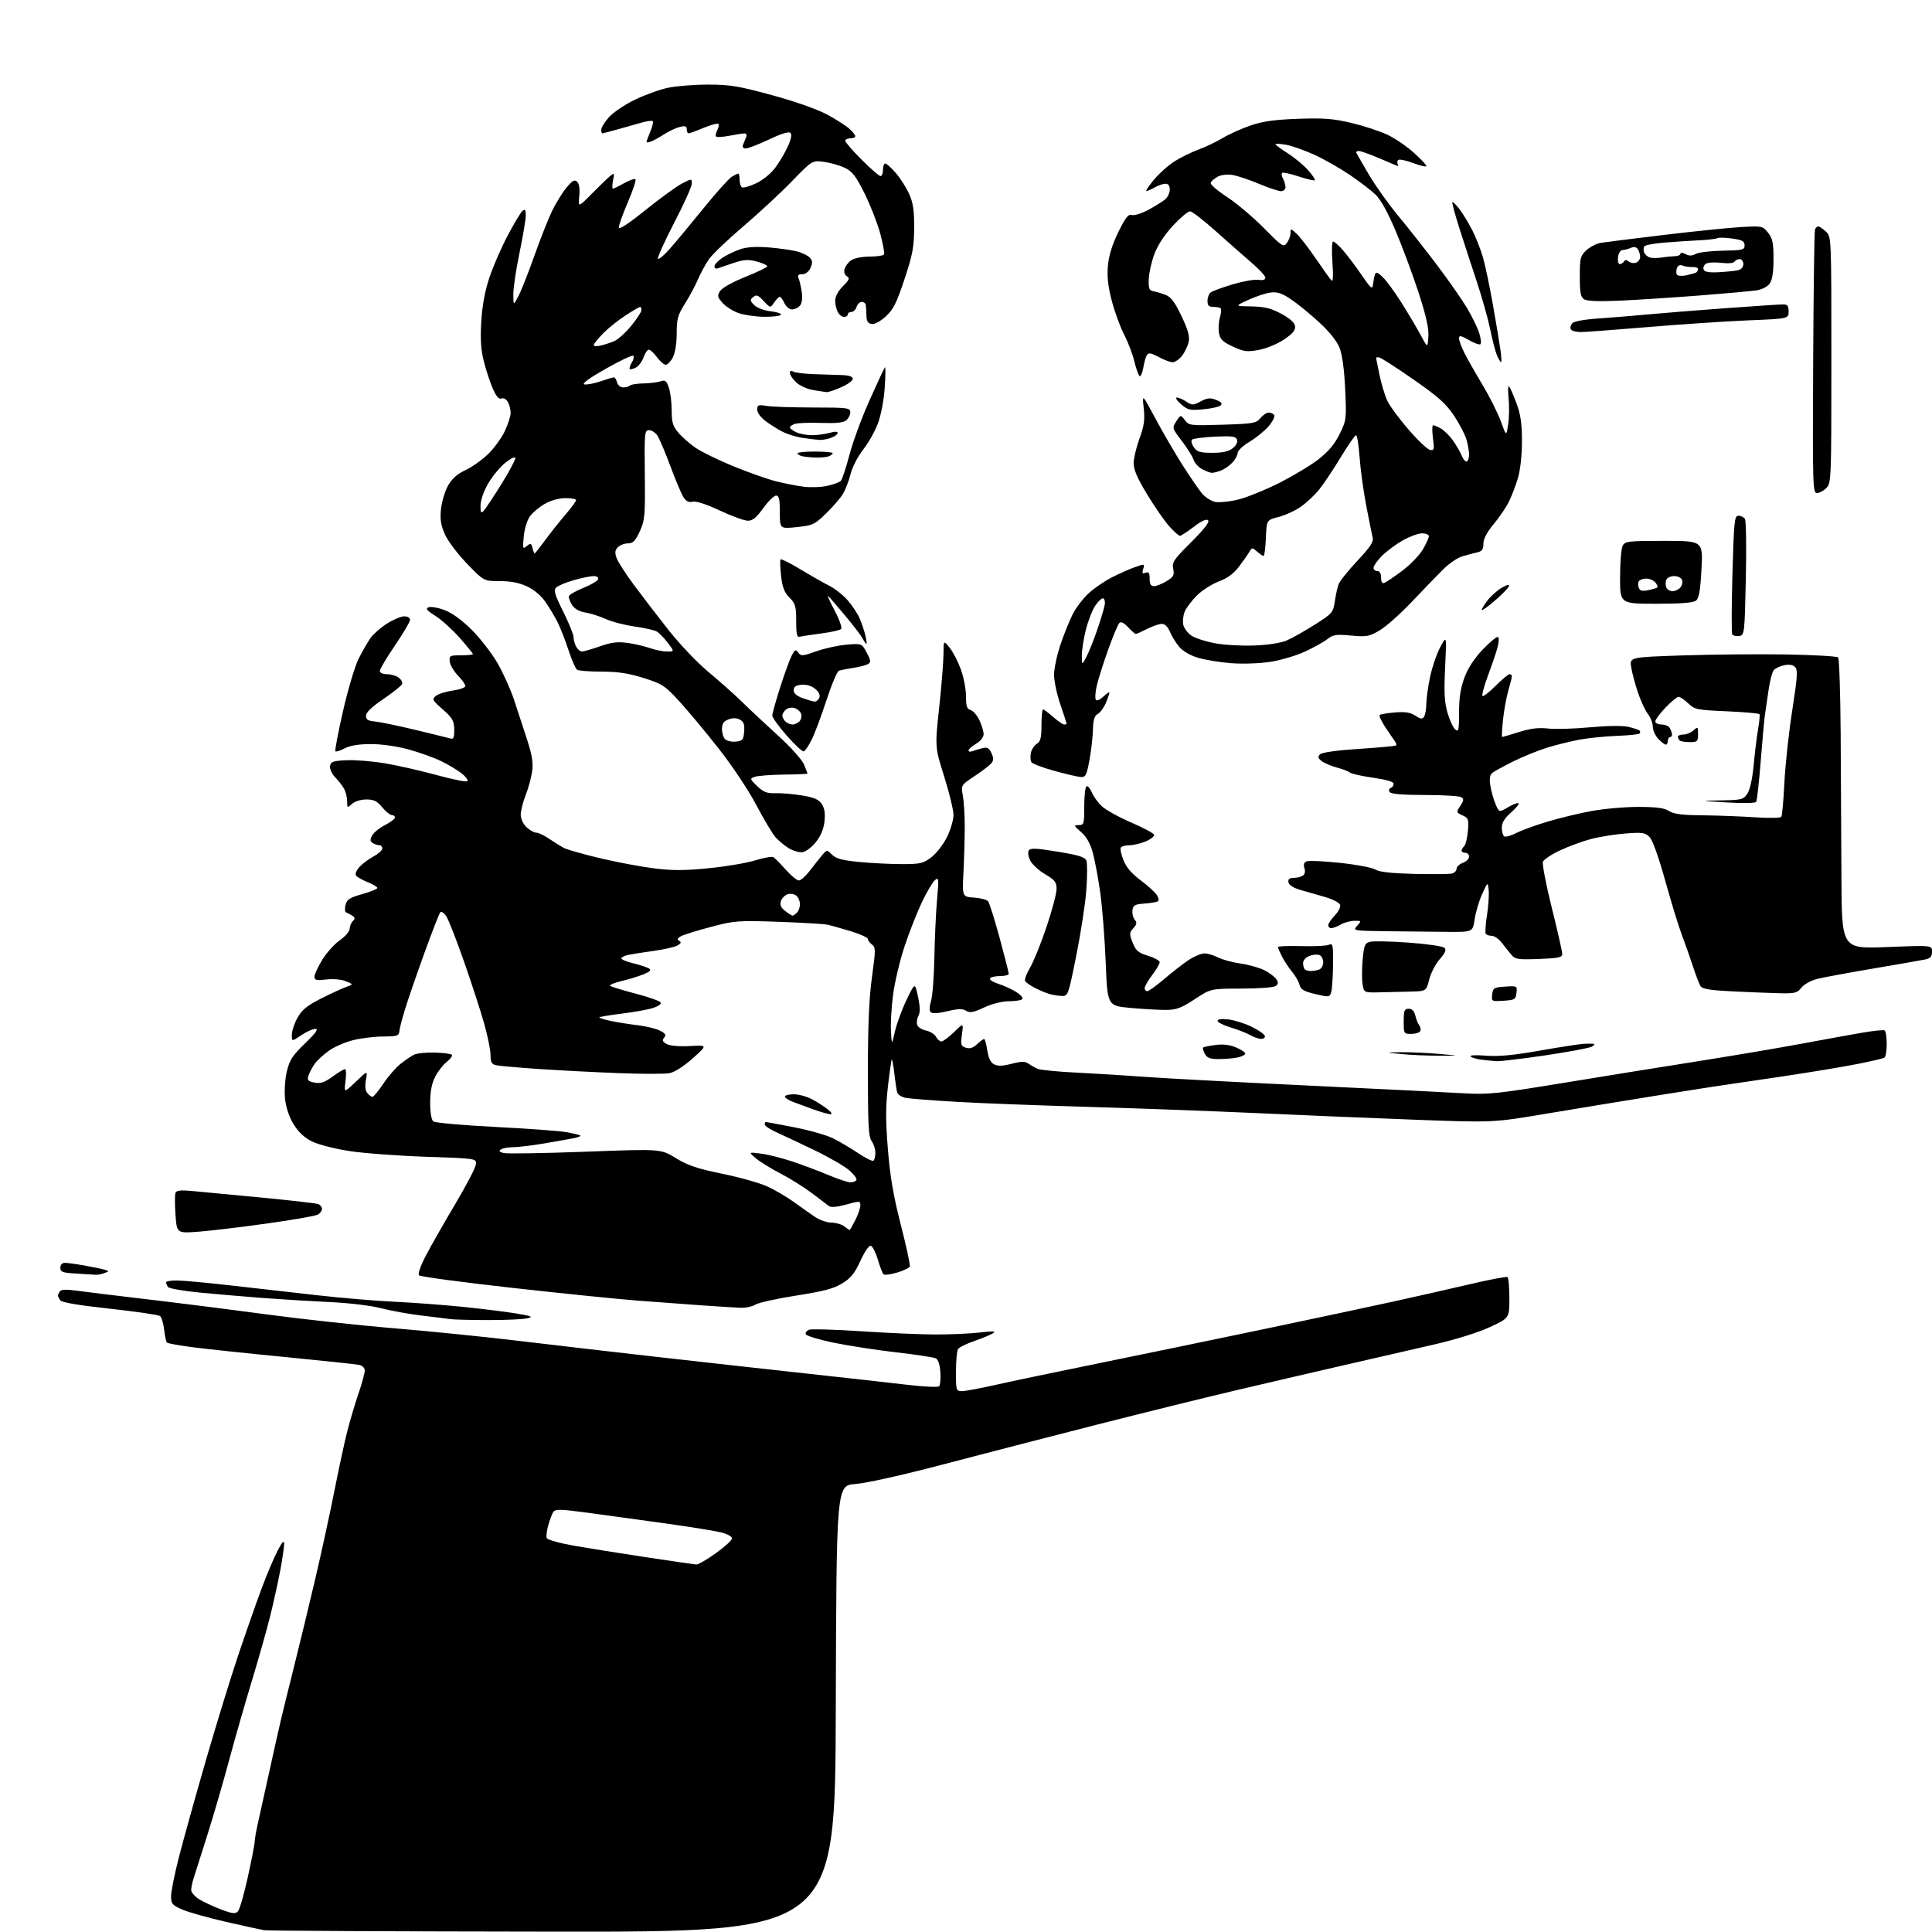<?xml version="1.0" encoding="UTF-8" standalone="no"?>
<svg 
  version="1.1" 
  xmlns="http://www.w3.org/2000/svg" 
  xmlns:xlink="http://www.w3.org/1999/xlink" 
  xmlns:svg="http://www.w3.org/2000/svg"
  xmlns:rdf="http://www.w3.org/1999/02/22-rdf-syntax-ns#"
  xmlns:cc="http://creativecommons.org/ns#"
  xmlns:dc="http://purl.org/dc/elements/1.1/"
  viewBox="0 0 768 768"
  width="768"
  height="768"
>
<style>svg {background-color: white; }</style>"
<path stroke="none" fill="black" fill-rule="evenodd" d="M219.74,767.86C158.01,767.79 106.38,767.53 105.00,767.29C103.62,767.05 96.70,765.53 89.61,763.91C82.52,762.29 74.75,760.10 72.36,759.04C68.47,757.32 68.00,756.75 68.00,753.78C68.00,751.95 69.38,745.07 71.06,738.48C72.75,731.89 77.50,714.80 81.63,700.50C85.76,686.20 91.64,667.08 94.69,658.00C97.74,648.92 101.92,637.00 103.98,631.49C106.03,625.98 108.89,619.23 110.31,616.49C112.13,613.00 112.92,612.14 112.95,613.64C112.98,614.82 112.30,619.54 111.43,624.14C110.57,628.74 108.75,637.00 107.38,642.50C106.01,648.00 102.70,659.70 100.02,668.50C97.35,677.30 93.29,691.48 91.00,700.00C88.71,708.52 84.85,721.80 82.41,729.50C79.97,737.20 77.53,744.88 76.99,746.57C76.44,748.26 76.00,750.40 76.00,751.34C76.00,752.27 77.46,753.93 79.25,755.02C81.04,756.12 84.94,757.93 87.92,759.06C92.34,760.72 93.56,760.86 94.58,759.80C95.26,759.08 97.05,752.88 98.55,746.00C100.06,739.12 101.27,732.83 101.25,732.00C101.24,731.17 101.83,727.80 102.58,724.50C103.33,721.20 105.32,712.20 107.00,704.50C108.68,696.80 110.75,687.58 111.59,684.00C112.43,680.42 114.87,670.52 117.01,662.00C119.15,653.48 122.90,637.95 125.35,627.50C127.80,617.05 131.22,601.30 132.96,592.50C134.70,583.70 136.98,573.12 138.03,569.00C139.08,564.88 141.07,558.16 142.47,554.07C143.86,549.99 145.00,545.84 145.00,544.84C145.00,543.78 144.08,542.84 142.75,542.56C141.51,542.30 128.37,540.91 113.55,539.46C98.73,538.02 82.19,536.27 76.78,535.57C71.38,534.87 66.69,534.03 66.36,533.70C66.03,533.37 65.54,531.06 65.25,528.57C64.97,526.07 64.24,523.64 63.62,523.15C63.00,522.67 54.00,521.35 43.61,520.22C30.84,518.83 24.45,517.73 23.88,516.83C23.41,516.10 23.03,515.27 23.03,515.00C23.03,514.73 23.36,513.99 23.77,513.37C24.28,512.57 26.29,512.48 30.50,513.07C33.80,513.53 46.40,515.07 58.50,516.49C70.60,517.91 91.97,520.61 106.00,522.50C120.03,524.38 142.75,526.86 156.50,527.99C170.25,529.13 192.75,531.40 206.50,533.05C220.25,534.70 245.22,537.60 262.00,539.49C278.77,541.39 305.10,544.31 320.50,545.99C335.90,547.67 353.90,549.68 360.50,550.46C367.10,551.24 372.86,551.52 373.31,551.08C373.76,550.64 373.98,548.12 373.81,545.49C373.62,542.48 372.94,540.43 372.00,539.96C371.18,539.55 363.98,538.46 356.00,537.54C348.02,536.62 336.81,534.88 331.08,533.68C325.35,532.48 320.49,530.99 320.29,530.37C320.08,529.75 320.69,528.95 321.63,528.59C322.58,528.23 331.93,528.50 342.42,529.20C352.92,529.90 366.23,530.48 372.00,530.48C377.77,530.49 385.65,530.13 389.50,529.69C394.81,529.07 396.07,529.15 394.73,530.00C393.76,530.62 390.40,532.00 387.28,533.08C384.16,534.15 381.25,535.59 380.82,536.27C380.38,536.94 380.02,540.99 380.02,545.25C380.00,552.74 380.08,553.00 382.37,553.00C383.67,553.00 389.68,551.88 395.73,550.52C401.77,549.15 419.95,545.35 436.11,542.06C452.27,538.77 481.70,532.69 501.50,528.54C521.30,524.39 544.92,519.36 554.00,517.36C563.08,515.36 576.80,512.25 584.49,510.45C592.18,508.65 598.82,507.39 599.24,507.65C599.66,507.91 600.00,511.68 600.00,516.03C600.00,523.94 600.00,523.94 592.25,527.54C587.62,529.69 578.66,532.49 570.00,534.48C562.02,536.31 545.60,540.08 533.50,542.86C521.40,545.64 502.05,550.14 490.50,552.86C478.95,555.58 454.20,561.70 435.50,566.46C416.80,571.23 389.35,578.32 374.50,582.23C358.68,586.40 344.39,589.58 340.00,589.92C332.50,590.50 332.50,590.50 332.24,679.25C331.99,768.00 331.99,768.00 219.74,767.86zM276.82,621.92C277.55,621.96 281.03,619.94 284.57,617.41C288.11,614.89 291.00,612.24 291.00,611.53C291.00,610.82 289.09,609.76 286.75,609.17C284.41,608.59 274.62,607.00 265.00,605.65C255.38,604.30 241.50,602.39 234.17,601.41C222.64,599.87 220.72,599.82 219.92,601.06C219.42,601.85 218.52,604.23 217.93,606.35C217.35,608.47 217.07,610.75 217.33,611.41C217.58,612.07 222.45,613.43 228.14,614.44C233.84,615.44 246.82,617.51 257.00,619.05C267.18,620.58 276.09,621.87 276.82,621.92zM194.00,524.75C187.12,524.74 180.38,524.57 179.00,524.37C177.62,524.17 172.45,523.52 167.50,522.94C162.55,522.35 155.35,521.05 151.50,520.04C147.46,518.99 138.79,517.95 131.00,517.59C123.58,517.24 111.65,516.51 104.50,515.97C97.35,515.42 86.10,514.46 79.50,513.83C72.90,513.20 67.17,512.19 66.77,511.59C66.36,510.99 66.02,510.16 66.02,509.75C66.01,509.34 67.91,509.00 70.25,509.01C72.59,509.01 82.15,509.89 91.50,510.95C100.85,512.01 116.38,513.77 126.00,514.87C135.62,515.96 149.52,517.13 156.87,517.47C164.23,517.81 176.60,518.74 184.37,519.53C192.14,520.33 201.65,521.52 205.50,522.18C211.58,523.22 212.11,523.46 209.50,524.07C207.85,524.45 200.88,524.76 194.00,524.75zM294.29,519.86C292.20,519.78 285.32,519.35 279.00,518.90C272.68,518.45 261.20,517.61 253.50,517.02C245.80,516.44 223.30,514.14 203.50,511.93C183.70,509.71 167.09,507.49 166.58,506.98C166.02,506.42 167.15,503.22 169.45,498.82C171.54,494.84 176.75,485.71 181.02,478.53C185.30,471.34 188.95,464.35 189.15,462.98C189.50,460.50 189.50,460.50 169.50,459.84C158.50,459.47 144.78,458.46 139.01,457.58C133.10,456.68 126.55,455.00 124.02,453.74C120.95,452.22 118.61,450.03 116.70,446.89C114.91,443.96 113.68,440.26 113.31,436.76C112.99,433.60 113.30,428.93 114.03,425.87C115.10,421.38 116.29,419.56 121.27,414.75C125.61,410.56 126.72,409.00 125.35,409.00C124.31,409.00 121.78,410.14 119.73,411.54C116.00,414.07 116.00,414.07 116.02,411.29C116.03,409.75 117.05,406.70 118.30,404.50C120.04,401.41 122.15,399.70 127.53,396.98C131.36,395.04 135.85,392.97 137.50,392.37C140.50,391.30 140.50,391.30 137.50,390.06C135.75,389.33 132.53,389.04 129.75,389.36C125.78,389.82 125.00,389.63 125.00,388.25C125.00,387.34 126.39,384.33 128.09,381.55C129.79,378.77 132.94,375.27 135.09,373.76C137.24,372.25 139.00,370.20 139.00,369.21C139.00,368.21 139.56,366.84 140.24,366.16C141.23,365.17 141.18,364.72 139.99,363.97C139.17,363.46 138.09,362.89 137.59,362.71C137.09,362.54 136.98,361.20 137.35,359.75C137.90,357.53 138.99,356.83 144.01,355.42C147.30,354.49 150.00,353.39 150.00,352.98C150.00,352.56 148.24,351.51 146.09,350.65C143.93,349.79 141.86,348.58 141.48,347.97C141.10,347.35 141.76,345.82 142.95,344.55C144.14,343.29 146.66,341.42 148.55,340.40C150.45,339.38 152.00,337.97 152.00,337.27C152.00,336.57 151.44,335.99 150.75,335.98C150.06,335.98 148.89,335.58 148.15,335.11C147.09,334.44 147.04,333.79 147.93,332.13C148.56,330.96 150.85,329.10 153.03,327.98C155.22,326.87 157.00,325.52 157.00,324.98C157.00,324.44 156.44,324.00 155.75,324.01C155.06,324.01 153.35,322.62 151.94,320.91C149.91,318.44 148.62,317.80 145.63,317.80C143.46,317.80 141.06,318.54 139.94,319.55C138.07,321.25 138.00,321.22 138.00,318.59C138.00,317.09 137.48,314.89 136.85,313.68C136.22,312.48 134.63,310.41 133.31,309.07C131.97,307.71 131.04,305.72 131.20,304.57C131.46,302.77 132.31,302.46 137.78,302.20C141.23,302.04 148.21,302.61 153.28,303.47C158.35,304.34 167.58,306.44 173.79,308.15C180.00,309.85 185.40,310.93 185.79,310.54C186.18,310.14 185.19,308.77 183.59,307.49C181.98,306.21 178.33,304.02 175.47,302.61C172.60,301.21 166.74,299.10 162.45,297.92C157.84,296.66 151.69,295.78 147.48,295.78C142.73,295.78 139.24,296.34 137.07,297.46C135.28,298.39 133.59,298.93 133.32,298.66C133.05,298.39 134.41,291.20 136.35,282.69C138.28,274.17 141.08,264.80 142.56,261.85C144.04,258.91 146.17,255.21 147.28,253.63C148.39,252.05 151.35,249.47 153.85,247.88C156.35,246.30 159.43,245.00 160.70,245.00C162.00,245.00 163.00,245.61 163.00,246.39C163.00,247.16 160.30,251.75 157.00,256.58C153.70,261.42 151.00,265.97 151.00,266.69C151.00,267.46 152.16,268.00 153.81,268.00C155.35,268.00 157.44,268.60 158.45,269.34C159.45,270.07 160.10,271.21 159.88,271.87C159.66,272.52 156.34,275.19 152.49,277.80C147.78,280.99 145.50,283.18 145.50,284.52C145.50,286.06 146.28,286.57 149.00,286.80C150.93,286.97 158.12,288.46 165.00,290.11C171.88,291.76 178.20,293.32 179.06,293.56C180.30,293.92 180.61,293.18 180.56,290.00C180.51,286.53 179.89,285.44 176.00,282.00C171.77,278.26 171.61,277.94 173.33,276.60C174.33,275.81 177.37,274.86 180.08,274.49C182.78,274.12 185.00,273.31 185.00,272.70C185.00,272.09 183.66,270.22 182.03,268.53C180.40,266.84 178.93,264.35 178.78,262.98C178.52,260.65 178.78,260.50 183.25,260.50C185.87,260.50 188.00,260.27 187.99,260.00C187.98,259.73 185.62,256.84 182.76,253.58C179.89,250.33 175.55,246.40 173.12,244.86C169.62,242.64 169.05,241.92 170.38,241.41C171.31,241.05 174.20,241.56 176.79,242.55C179.77,243.68 183.73,246.57 187.57,250.42C190.91,253.76 195.47,259.65 197.71,263.50C199.95,267.35 202.90,273.88 204.28,278.00C205.66,282.12 208.00,289.28 209.49,293.89C211.59,300.43 212.03,303.29 211.50,306.83C211.13,309.34 209.96,313.56 208.91,316.23C207.86,318.89 207.00,322.33 207.00,323.86C207.00,325.48 207.97,327.56 209.31,328.83C210.59,330.02 212.32,331.00 213.17,331.00C214.03,331.00 216.34,332.10 218.33,333.45C220.31,334.79 222.92,336.42 224.13,337.07C225.34,337.71 231.76,339.54 238.41,341.12C245.06,342.70 254.74,344.53 259.92,345.18C267.25,346.10 272.10,346.09 281.74,345.13C288.55,344.46 296.88,343.05 300.24,342.00C303.60,340.96 306.84,340.39 307.43,340.74C308.02,341.09 310.23,343.31 312.33,345.69C314.44,348.06 316.79,350.00 317.54,350.00C318.30,350.00 320.17,348.37 321.71,346.38C323.24,344.38 325.44,341.61 326.59,340.22C328.68,337.68 328.68,337.68 330.74,339.74C332.34,341.34 334.79,341.99 341.65,342.65C346.52,343.12 354.14,343.50 358.58,343.50C365.83,343.50 367.02,343.22 370.23,340.78C372.19,339.28 374.96,335.70 376.40,332.83C377.83,329.96 379.01,326.01 379.03,324.05C379.04,322.10 377.39,315.21 375.35,308.74C371.64,296.98 371.64,296.98 373.34,281.24C374.27,272.58 375.04,263.02 375.05,260.00C375.07,254.50 375.07,254.50 377.47,257.43C378.79,259.04 380.79,262.91 381.93,266.03C383.07,269.15 384.00,273.97 384.00,276.74C384.00,280.76 384.36,281.86 385.82,282.24C386.82,282.50 388.39,284.31 389.32,286.26C390.24,288.21 391.00,290.72 391.00,291.84C391.00,293.05 389.78,294.61 388.00,295.66C386.35,296.63 385.00,297.83 385.00,298.32C385.00,298.81 385.72,298.94 386.59,298.60C387.47,298.27 389.26,297.72 390.57,297.39C392.46,296.92 393.19,297.33 394.12,299.37C395.03,301.36 395.02,302.28 394.05,303.43C393.37,304.26 390.38,306.54 387.40,308.52C381.99,312.11 381.99,312.11 382.75,316.31C383.16,318.61 383.50,324.10 383.50,328.50C383.50,332.90 383.27,341.00 383.00,346.50C382.50,356.50 382.50,356.50 387.17,356.80C389.74,356.97 392.27,357.64 392.80,358.30C393.32,358.96 395.38,365.52 397.38,372.87C399.37,380.22 401.00,386.63 401.00,387.12C401.00,387.60 399.45,388.00 397.56,388.00C395.67,388.00 393.86,388.41 393.55,388.92C393.24,389.43 394.67,390.38 396.74,391.04C398.81,391.70 401.97,393.13 403.76,394.21C405.55,395.29 406.76,396.58 406.45,397.09C406.14,397.59 403.77,398.00 401.19,398.01C398.32,398.02 394.44,398.98 391.20,400.49C386.92,402.48 385.54,402.73 384.04,401.80C382.62,400.91 380.87,400.95 376.56,401.99C372.98,402.85 370.59,402.99 369.98,402.38C369.37,401.77 369.41,400.16 370.09,397.96C370.69,396.06 371.29,388.20 371.43,380.50C371.57,372.80 372.06,362.45 372.50,357.50C373.26,349.14 373.19,348.60 371.64,349.89C370.71,350.65 368.37,354.64 366.42,358.74C364.47,362.85 361.37,370.77 359.52,376.35C357.68,381.93 355.64,390.55 355.00,395.50C354.36,400.45 353.98,406.98 354.17,410.00C354.50,415.50 354.50,415.50 355.79,409.89C356.50,406.81 358.57,401.19 360.40,397.39C363.71,390.50 363.71,390.50 364.92,396.20C365.78,400.27 365.82,402.47 365.06,403.88C364.48,404.97 364.29,406.59 364.63,407.48C364.97,408.37 366.56,409.36 368.16,409.68C369.76,410.00 371.52,411.10 372.07,412.13C372.62,413.16 373.60,414.00 374.24,414.00C374.89,414.00 377.13,412.33 379.22,410.29C383.02,406.57 383.02,406.57 382.39,411.18C381.82,415.33 381.98,415.86 383.96,416.49C385.52,416.98 386.83,416.57 388.40,415.09C389.63,413.94 390.89,413.00 391.20,413.00C391.52,413.00 392.08,415.02 392.45,417.50C392.90,420.52 393.78,422.35 395.13,423.07C396.60,423.86 398.50,423.80 402.14,422.87C406.05,421.87 407.49,421.85 408.81,422.80C409.74,423.46 411.40,424.40 412.50,424.88C413.60,425.35 420.80,426.05 428.50,426.42C436.20,426.80 448.12,427.54 455.00,428.06C461.88,428.59 490.90,430.14 519.50,431.50C548.10,432.86 576.23,434.26 582.00,434.60C591.47,435.16 595.26,434.77 620.50,430.63C635.90,428.10 659.98,424.22 674.00,422.01C688.02,419.80 706.70,416.65 715.50,415.01C724.30,413.37 735.29,411.38 739.93,410.57C744.56,409.76 748.72,409.33 749.18,409.61C749.63,409.89 750.00,412.31 750.00,415.00C750.00,417.69 749.59,420.14 749.09,420.44C748.59,420.75 743.75,421.89 738.34,422.96C732.93,424.04 719.27,426.30 708.00,427.98C696.73,429.66 685.92,431.25 684.00,431.52C682.08,431.78 670.60,433.58 658.50,435.52C646.40,437.46 626.83,440.67 615.00,442.66C593.50,446.28 593.50,446.28 562.00,445.09C544.68,444.44 516.55,443.27 499.50,442.48C482.45,441.69 452.30,440.58 432.50,440.00C412.70,439.43 389.07,438.52 380.00,437.98C370.93,437.45 362.06,436.77 360.31,436.47C358.46,436.16 356.91,435.20 356.64,434.22C356.38,433.27 355.86,429.87 355.50,426.67C355.13,423.46 354.69,420.98 354.50,421.17C354.32,421.35 353.63,426.16 352.97,431.85C352.04,439.87 352.03,445.50 352.95,456.85C353.83,467.76 355.15,475.44 358.10,486.94C360.28,495.43 361.89,502.85 361.66,503.44C361.44,504.02 359.15,505.12 356.58,505.87C354.01,506.63 351.60,506.94 351.21,506.56C350.82,506.19 349.81,503.58 348.98,500.77C348.14,497.95 346.89,495.46 346.20,495.23C345.46,494.99 343.79,497.38 342.05,501.16C339.78,506.13 338.21,508.08 334.82,510.16C331.46,512.24 327.39,513.31 316.50,515.01C308.80,516.22 301.50,517.83 300.29,518.60C299.07,519.37 296.37,519.94 294.29,519.86zM38.00,506.74C37.17,506.67 33.69,506.45 30.25,506.26C24.84,505.95 24.00,505.64 24.00,503.95C24.00,502.73 24.68,502.00 25.82,502.00C26.82,502.00 30.30,502.48 33.57,503.06C36.83,503.64 40.40,504.38 41.50,504.70C43.50,505.30 43.50,505.30 41.50,506.08C40.40,506.51 38.83,506.80 38.00,506.74zM78.89,489.62C70.29,490.27 70.29,490.27 69.76,482.91C69.47,478.86 69.47,474.95 69.75,474.21C70.14,473.20 71.78,473.01 76.38,473.44C79.75,473.75 92.06,474.92 103.75,476.04C115.44,477.15 125.67,478.32 126.50,478.64C127.32,478.95 128.00,479.82 128.00,480.57C128.00,481.32 127.21,482.35 126.25,482.86C125.29,483.38 116.17,484.96 106.00,486.38C95.83,487.81 83.63,489.26 78.89,489.62zM337.73,488.97C337.86,488.99 338.87,487.22 339.98,485.04C341.09,482.86 342.00,480.22 342.00,479.17C342.00,477.34 341.79,477.33 336.41,478.82C332.81,479.82 330.37,480.04 329.54,479.44C328.84,478.92 325.76,476.60 322.71,474.28C319.66,471.96 314.09,468.47 310.33,466.53C306.57,464.58 302.15,461.86 300.50,460.47C297.50,457.95 297.50,457.95 302.50,458.58C305.25,458.93 310.88,460.34 315.00,461.72C319.12,463.10 325.58,465.53 329.35,467.12C333.12,468.70 337.04,470.00 338.05,470.00C339.06,470.00 340.13,469.60 340.44,469.10C340.74,468.61 339.48,466.87 337.63,465.25C335.78,463.63 329.60,460.04 323.89,457.29C318.17,454.53 311.36,451.32 308.75,450.15C306.14,448.98 304.00,447.57 304.00,447.01C304.00,446.46 304.18,446.00 304.40,446.00C304.61,446.00 309.68,446.94 315.65,448.10C321.62,449.25 328.60,451.24 331.16,452.51C333.73,453.79 338.19,456.42 341.08,458.37C343.97,460.32 346.71,461.68 347.17,461.40C347.63,461.11 347.99,459.67 347.97,458.19C347.95,456.71 347.28,454.63 346.47,453.56C345.27,451.97 345.00,446.96 345.00,425.90C345.00,407.72 345.47,396.73 346.62,388.41C348.11,377.57 348.11,376.55 346.62,375.46C345.73,374.81 345.00,373.82 345.00,373.27C345.00,372.71 341.96,371.32 338.25,370.19C334.54,369.06 330.31,367.88 328.86,367.57C327.40,367.27 318.63,366.75 309.36,366.43C293.38,365.87 291.98,365.98 282.63,368.45C277.21,369.88 271.86,371.54 270.75,372.13C269.25,372.94 269.05,373.42 270.00,374.00C270.94,374.58 270.74,375.07 269.22,375.88C268.09,376.49 263.86,377.44 259.83,378.00C255.80,378.55 251.26,379.27 249.75,379.58C248.24,379.90 247.00,380.53 247.00,380.98C247.00,381.43 249.14,382.31 251.76,382.94C254.38,383.57 257.15,384.48 257.93,384.96C259.00,385.62 258.52,386.17 255.92,387.26C254.04,388.04 250.11,389.26 247.20,389.95C244.28,390.65 242.17,391.51 242.50,391.86C242.83,392.21 247.44,393.62 252.73,395.00C258.03,396.38 262.52,397.99 262.71,398.58C262.90,399.18 261.36,400.17 259.28,400.78C257.20,401.40 251.72,402.37 247.09,402.94C242.47,403.52 238.50,404.17 238.27,404.39C238.05,404.62 240.03,405.26 242.68,405.82C245.33,406.38 250.20,407.15 253.50,407.54C256.80,407.93 260.77,408.90 262.32,409.69C264.54,410.82 264.90,411.41 264.01,412.49C263.12,413.56 263.35,414.12 265.07,415.04C266.39,415.74 270.05,416.05 274.27,415.82C281.27,415.42 281.27,415.42 275.39,420.69C271.88,423.83 268.16,426.21 266.18,426.60C264.35,426.96 255.13,426.95 245.68,426.58C236.23,426.22 221.97,425.47 214.00,424.93C206.03,424.39 198.49,423.72 197.25,423.45C195.43,423.06 195.00,422.28 195.00,419.43C195.00,417.48 193.88,411.89 192.50,407.01C191.13,402.12 187.53,391.05 184.51,382.40C181.49,373.76 178.30,365.58 177.42,364.23C176.54,362.89 175.46,362.17 175.03,362.64C174.60,363.11 171.73,370.48 168.65,379.00C165.57,387.52 162.11,397.58 160.96,401.34C159.80,405.11 158.80,409.05 158.72,410.09C158.59,411.74 157.75,412.00 152.54,412.02C149.22,412.02 143.91,412.64 140.74,413.39C137.57,414.13 133.16,416.00 130.93,417.55C128.71,419.09 126.07,421.51 125.07,422.93C124.08,424.34 122.97,426.45 122.61,427.62C122.06,429.39 122.45,429.84 125.01,430.35C127.42,430.83 128.95,430.33 132.18,427.98C134.45,426.34 136.67,425.00 137.13,425.00C137.59,425.00 137.69,427.14 137.35,429.75C136.74,434.50 136.74,434.50 141.45,430.00C146.15,425.50 146.15,425.50 145.46,429.26C145.01,431.71 145.20,433.54 146.01,434.51C146.69,435.33 147.62,436.00 148.07,436.00C148.52,436.00 150.47,433.64 152.40,430.75C154.33,427.86 157.39,424.34 159.21,422.91C161.02,421.49 163.40,419.86 164.50,419.29C165.60,418.72 169.29,418.32 172.70,418.41C176.11,418.49 179.21,418.88 179.60,419.27C179.99,419.66 179.10,420.92 177.62,422.08C176.15,423.24 174.06,425.93 172.97,428.05C171.62,430.71 171.00,433.92 171.00,438.34C171.00,442.26 171.49,445.15 172.25,445.78C172.94,446.34 184.07,447.33 197.00,447.98C209.93,448.63 222.72,449.58 225.42,450.09C228.13,450.60 230.53,451.19 230.75,451.41C230.96,451.63 229.87,452.07 228.32,452.39C226.77,452.71 221.50,453.66 216.62,454.49C211.73,455.32 206.11,456.01 204.12,456.02C202.13,456.02 199.90,456.41 199.17,456.88C198.17,457.51 198.42,457.88 200.17,458.34C201.45,458.68 216.05,458.45 232.60,457.83C262.70,456.69 262.70,456.69 268.62,460.35C273.33,463.25 277.11,464.53 287.02,466.57C293.89,467.97 301.93,470.23 304.90,471.58C307.87,472.92 312.59,475.68 315.40,477.70C318.20,479.72 322.03,482.42 323.89,483.69C325.75,484.96 328.71,486.00 330.45,486.00C332.19,486.00 334.49,486.66 335.56,487.47C336.63,488.28 337.60,488.95 337.73,488.97zM330.00,442.91C329.18,442.88 326.25,442.05 323.50,441.06C320.75,440.07 317.04,438.71 315.25,438.03C313.46,437.36 312.00,436.40 312.00,435.90C312.00,435.41 313.59,435.00 315.54,435.00C317.49,435.00 320.75,435.88 322.79,436.97C324.83,438.05 327.62,439.84 329.00,440.94C330.63,442.25 330.98,442.94 330.00,442.91zM595.00,421.84C593.62,421.75 590.92,421.49 589.00,421.27C587.08,421.04 585.09,420.46 584.60,419.97C584.07,419.46 586.59,419.32 590.60,419.64C595.60,420.05 601.49,419.50 612.00,417.65C619.98,416.25 627.85,415.03 629.50,414.94C631.15,414.86 632.95,414.85 633.50,414.92C634.05,415.00 633.74,415.51 632.81,416.05C631.88,416.59 623.55,418.15 614.31,419.52C605.06,420.88 596.38,421.92 595.00,421.84zM484.41,421.00C481.03,421.00 479.82,420.54 478.95,418.91C478.34,417.77 478.02,416.64 478.25,416.42C478.47,416.19 480.66,415.73 483.11,415.40C486.10,414.99 488.78,415.30 491.28,416.34C493.33,417.20 495.00,418.31 495.00,418.82C495.00,419.33 493.59,420.03 491.88,420.38C490.16,420.72 486.80,421.00 484.41,421.00zM572.00,419.67C567.33,419.66 560.58,419.36 557.00,419.00C550.50,418.35 550.50,418.35 557.00,418.27C560.58,418.23 567.33,418.53 572.00,418.94C580.50,419.69 580.50,419.69 572.00,419.67zM501.33,412.96C500.32,412.95 498.38,412.28 497.00,411.48C495.62,410.68 492.14,409.31 489.25,408.44C486.36,407.57 484.00,406.38 484.00,405.80C484.00,405.14 485.62,404.93 488.25,405.23C490.59,405.49 494.73,406.79 497.45,408.11C500.17,409.42 502.57,411.06 502.78,411.75C503.00,412.44 502.35,412.98 501.33,412.96zM560.94,411.00C558.08,411.00 558.00,410.87 558.00,406.00C558.00,401.68 558.27,401.00 559.98,401.00C561.32,401.00 562.18,401.90 562.62,403.75C562.98,405.26 563.70,407.04 564.22,407.71C564.75,408.37 564.88,409.38 564.53,409.96C564.17,410.53 562.56,411.00 560.94,411.00zM463.50,401.46C460.75,401.48 454.39,401.12 449.36,400.66C440.22,399.81 440.22,399.81 439.54,382.66C439.16,373.22 438.19,360.77 437.39,355.00C436.58,349.23 435.24,342.02 434.41,339.00C433.38,335.23 431.91,332.63 429.74,330.75C426.81,328.20 426.74,328.00 428.79,328.00C430.87,328.00 431.00,327.57 431.00,320.56C431.00,316.47 431.40,312.87 431.88,312.57C432.37,312.27 433.30,313.32 433.96,314.90C434.61,316.47 436.40,318.97 437.93,320.44C439.47,321.90 444.70,324.82 449.57,326.92C454.43,329.01 458.57,331.22 458.77,331.82C458.97,332.42 457.48,333.61 455.45,334.46C453.42,335.31 450.49,336.00 448.94,336.00C447.39,336.00 445.86,336.42 445.54,336.93C445.22,337.45 445.71,339.73 446.62,342.00C447.75,344.84 449.94,347.37 453.61,350.08C456.54,352.25 459.42,354.92 460.01,356.02C460.82,357.54 460.77,358.14 459.79,358.48C459.08,358.73 456.70,359.06 454.50,359.22C451.19,359.45 450.44,359.90 450.17,361.81C449.99,363.07 450.39,364.77 451.06,365.57C452.03,366.74 451.92,367.43 450.52,368.98C448.91,370.76 448.88,371.25 450.24,374.71C451.50,377.91 452.45,378.72 456.36,379.93C458.91,380.71 461.00,381.87 461.00,382.50C461.00,383.13 459.66,385.41 458.03,387.57C456.39,389.73 455.04,392.06 455.03,392.75C455.01,393.44 455.49,394.00 456.08,394.00C456.67,394.00 459.71,391.81 462.83,389.14C465.95,386.47 470.29,383.10 472.48,381.64C474.67,380.19 477.51,379.00 478.78,379.00C480.06,379.00 482.49,379.72 484.18,380.59C485.88,381.47 489.93,382.57 493.19,383.03C496.45,383.49 500.75,384.71 502.74,385.74C504.73,386.78 506.84,388.40 507.43,389.34C508.24,390.64 508.14,391.29 507.00,392.01C506.18,392.54 500.06,392.98 493.41,392.98C481.31,393.00 481.31,393.00 474.91,397.21C469.57,400.72 467.66,401.43 463.50,401.46zM597.68,397.81C592.92,398.11 592.86,398.08 593.18,395.31C593.48,392.71 593.87,392.48 598.32,392.19C603.08,391.89 603.14,391.92 602.82,394.69C602.52,397.29 602.13,397.52 597.68,397.81zM529.15,394.50C528.53,396.41 528.23,396.44 522.83,395.15C518.30,394.08 517.05,393.34 516.58,391.48C516.26,390.20 514.94,387.88 513.64,386.33C512.34,384.77 510.54,382.06 509.64,380.30C508.74,378.54 508.00,376.81 508.00,376.46C508.00,376.11 512.16,375.95 517.25,376.09C522.34,376.24 527.29,376.01 528.25,375.57C529.85,374.85 529.99,375.56 529.90,383.64C529.85,388.51 529.51,393.40 529.15,394.50zM422.05,395.91C420.65,395.87 418.37,395.48 416.99,395.07C415.61,394.65 413.06,393.56 411.31,392.66C409.56,391.75 407.85,390.57 407.51,390.02C407.18,389.47 408.06,387.04 409.48,384.62C410.90,382.20 413.85,374.90 416.03,368.40C418.21,361.91 420.00,355.15 420.00,353.39C420.00,350.66 419.35,349.81 415.51,347.56C413.03,346.11 410.37,343.68 409.58,342.15C408.77,340.60 408.50,338.82 408.94,338.09C409.59,337.05 411.80,337.14 420.46,338.56C428.98,339.96 431.32,340.70 431.87,342.17C432.24,343.18 432.23,348.38 431.84,353.72C431.45,359.07 429.66,370.77 427.87,379.72C424.66,395.72 424.56,396.00 422.05,395.91zM548.35,394.47C542.20,394.59 542.20,394.59 541.64,391.20C541.34,389.33 541.36,384.91 541.69,381.38C542.22,375.70 542.56,374.90 544.66,374.37C545.96,374.04 552.88,374.19 560.03,374.71C567.19,375.22 573.55,376.15 574.17,376.77C575.01,377.61 574.53,378.77 572.30,381.31C570.66,383.18 568.78,386.81 568.14,389.36C566.97,394.00 566.97,394.00 560.74,394.17C557.31,394.27 551.73,394.40 548.35,394.47zM706.86,394.81C702.81,394.71 694.42,394.38 688.21,394.06C679.72,393.64 676.69,393.13 675.98,392.00C675.46,391.18 674.08,387.57 672.92,384.00C671.75,380.43 669.77,374.80 668.51,371.50C667.26,368.20 664.30,358.56 661.95,350.09C659.31,340.59 656.91,333.91 655.70,332.70C653.96,330.96 652.84,330.80 646.11,331.33C641.93,331.66 635.80,332.64 632.50,333.51C629.20,334.37 623.68,336.39 620.24,337.99C616.79,339.60 613.69,341.65 613.34,342.56C612.99,343.47 614.58,351.70 616.86,360.85C619.15,370.01 621.02,378.26 621.01,379.18C621.00,380.60 619.60,380.91 611.75,381.20C603.45,381.52 602.33,381.34 600.79,379.53C599.85,378.41 598.13,376.26 596.97,374.75C595.80,373.24 594.01,372.00 592.98,372.00C591.96,372.00 590.88,371.62 590.60,371.16C590.32,370.70 590.54,367.35 591.11,363.73C591.67,360.10 591.97,355.64 591.77,353.81C591.41,350.50 591.41,350.50 589.18,355.40C587.95,358.10 586.61,362.60 586.20,365.40C585.47,370.50 585.47,370.50 575.48,370.43C569.99,370.39 559.24,370.27 551.60,370.18C537.76,370.00 537.70,369.99 539.50,368.00C541.27,366.04 541.25,366.00 538.40,366.04C536.81,366.05 534.38,366.71 533.00,367.50C531.62,368.29 529.94,368.95 529.25,368.96C528.56,368.98 528.00,368.46 528.00,367.80C528.00,367.15 529.18,365.37 530.63,363.86C532.13,362.30 533.01,360.48 532.69,359.63C532.37,358.81 529.73,357.45 526.81,356.60C523.89,355.76 519.48,354.49 517.01,353.78C514.19,352.98 512.39,351.85 512.19,350.75C511.95,349.49 512.51,349.00 514.18,348.98C515.45,348.98 517.11,348.58 517.86,348.11C518.71,347.57 518.96,346.46 518.54,345.12C518.07,343.64 518.35,342.80 519.46,342.38C520.33,342.04 526.33,342.33 532.78,343.01C539.22,343.70 545.52,344.89 546.77,345.67C548.33,346.64 553.13,347.17 562.23,347.39C569.49,347.56 576.23,347.49 577.21,347.23C578.20,346.98 579.00,346.13 579.00,345.36C579.00,344.58 580.12,343.52 581.50,343.00C582.88,342.48 584.00,341.36 584.00,340.52C584.00,339.69 583.33,339.00 582.50,339.00C581.67,339.00 581.00,338.64 581.00,338.20C581.00,337.76 581.47,336.93 582.04,336.36C582.62,335.78 583.28,333.06 583.51,330.30C583.90,325.70 583.72,325.19 581.37,324.12C578.86,322.98 578.84,322.89 580.51,320.35C581.91,318.21 581.97,317.60 580.86,316.89C580.11,316.42 573.56,316.02 566.31,316.02C557.20,316.00 552.89,315.63 552.38,314.81C551.98,314.15 552.18,313.44 552.82,313.23C553.47,313.01 554.00,312.27 554.00,311.57C554.00,310.76 551.13,309.91 545.86,309.16C541.38,308.53 537.22,307.60 536.61,307.10C536.00,306.60 533.69,305.71 531.47,305.12C529.25,304.53 526.55,303.39 525.47,302.59C523.90,301.43 523.75,300.88 524.74,299.87C525.53,299.08 531.23,298.28 540.24,297.69C548.08,297.18 554.71,296.57 554.96,296.34C555.22,296.10 555.00,295.32 554.46,294.60C553.93,293.89 552.23,291.39 550.68,289.06C549.13,286.72 548.11,284.55 548.43,284.24C548.74,283.92 551.47,283.46 554.49,283.21C558.59,282.87 560.64,283.19 562.61,284.48C564.79,285.91 565.40,285.97 566.11,284.86C566.58,284.11 566.98,281.84 566.98,279.82C566.99,277.79 567.67,272.94 568.49,269.05C569.31,265.15 571.13,259.83 572.53,257.23C575.07,252.50 575.07,252.50 574.46,265.23C573.98,275.24 574.18,279.12 575.41,283.35C576.28,286.31 577.66,289.30 578.49,289.99C579.82,291.09 580.00,290.26 580.00,283.16C580.00,277.32 580.60,273.46 582.16,269.29C583.60,265.45 586.09,261.65 589.59,258.01C592.49,254.99 595.17,252.84 595.56,253.23C595.95,253.61 595.78,255.63 595.19,257.71C594.61,259.80 592.91,264.77 591.42,268.77C589.93,272.78 588.99,276.32 589.31,276.65C589.64,276.98 591.99,275.17 594.54,272.62C597.08,270.08 599.57,268.00 600.08,268.00C600.59,268.00 601.00,268.37 601.00,268.82C601.00,269.27 600.36,271.86 599.57,274.57C598.79,277.28 597.83,282.54 597.46,286.25C597.08,289.96 596.93,292.99 597.13,292.99C597.34,292.98 600.35,292.08 603.84,290.99C608.40,289.56 611.62,289.17 615.34,289.60C618.18,289.92 625.67,289.71 632.00,289.12C638.98,288.48 645.00,288.40 647.33,288.94C649.44,289.43 651.42,290.09 651.75,290.41C652.07,290.74 652.06,291.27 651.74,291.60C651.41,291.93 647.36,292.34 642.75,292.52C638.14,292.70 631.54,293.36 628.09,293.98C624.64,294.61 618.82,296.04 615.16,297.16C611.50,298.29 605.35,300.77 601.50,302.69C597.65,304.61 593.89,306.68 593.15,307.29C592.23,308.06 592.00,309.61 592.43,312.30C592.77,314.44 593.69,317.73 594.48,319.59C595.90,322.99 595.90,322.99 599.49,320.87C601.47,319.71 603.34,319.01 603.65,319.31C603.96,319.62 602.59,321.30 600.61,323.04C598.06,325.28 597.00,327.04 597.00,329.04C597.00,330.61 597.43,332.15 597.97,332.48C598.50,332.81 600.63,332.21 602.72,331.15C604.80,330.08 610.33,328.06 615.00,326.66C619.67,325.25 627.55,323.34 632.50,322.42C637.45,321.50 645.89,320.75 651.25,320.76C658.52,320.77 661.63,321.19 663.47,322.39C665.32,323.60 668.61,324.02 676.71,324.10C682.65,324.16 692.00,324.51 697.50,324.88C703.00,325.26 707.77,325.18 708.10,324.71C708.43,324.24 708.98,318.15 709.32,311.18C709.66,304.21 711.06,291.30 712.43,282.50C714.52,269.07 714.70,266.28 713.57,265.15C712.68,264.25 711.18,264.02 709.18,264.46C707.51,264.83 705.65,265.71 705.06,266.43C704.46,267.14 703.53,270.83 702.98,274.62C702.44,278.40 701.79,282.85 701.54,284.50C701.30,286.15 700.56,294.33 699.90,302.68C699.25,311.03 698.44,318.26 698.10,318.76C697.76,319.27 692.77,319.37 686.50,318.99C675.50,318.32 675.50,318.32 684.23,318.16C692.41,318.01 693.06,317.84 694.64,315.43C695.65,313.88 696.63,309.44 697.11,304.18C697.54,299.41 698.32,293.02 698.84,290.00C699.37,286.98 699.63,284.23 699.43,283.90C699.23,283.57 693.38,283.05 686.44,282.75C674.57,282.24 673.66,282.05 671.11,279.60C669.61,278.17 667.89,277.00 667.27,277.00C666.65,277.00 664.32,278.91 662.09,281.25C659.85,283.59 658.02,286.06 658.01,286.75C658.00,287.44 659.10,288.00 660.44,288.00C661.78,288.00 663.23,288.56 663.66,289.25C664.09,289.94 664.53,291.06 664.63,291.75C664.74,292.44 664.41,293.00 663.91,293.00C663.41,293.00 663.00,293.68 663.00,294.50C663.00,295.32 662.63,296.00 662.17,296.00C661.72,296.00 660.37,294.96 659.17,293.69C657.98,292.41 657.00,290.22 657.00,288.82C657.00,287.42 656.13,285.17 655.07,283.82C654.01,282.47 652.23,278.64 651.11,275.31C649.98,271.98 648.78,267.45 648.42,265.24C647.78,261.23 647.78,261.23 669.14,260.53C680.89,260.14 699.35,259.98 710.17,260.16C720.99,260.35 730.21,260.87 730.67,261.33C731.13,261.79 731.58,275.29 731.69,291.33C731.79,307.37 731.93,333.26 732.00,348.85C732.12,377.20 732.12,377.20 750.06,376.47C768.00,375.74 768.00,375.74 768.00,378.29C768.00,380.27 767.38,380.97 765.25,381.41C763.74,381.73 754.46,383.35 744.63,385.01C734.80,386.67 724.78,388.53 722.35,389.14C719.90,389.76 717.12,391.30 716.08,392.63C714.39,394.78 713.52,394.98 706.86,394.81zM521.08,386.00C522.05,386.00 523.55,385.73 524.42,385.39C525.29,385.06 526.00,383.76 526.00,382.50C526.00,381.24 525.32,379.95 524.49,379.64C523.66,379.32 521.86,379.48 520.49,380.00C519.07,380.54 518.00,381.75 518.00,382.81C518.00,383.83 518.30,384.97 518.67,385.33C519.03,385.70 520.12,386.00 521.08,386.00zM315.05,363.98C315.35,363.99 316.14,363.46 316.80,362.80C317.46,362.14 318.00,360.62 318.00,359.42C318.00,358.22 317.35,356.70 316.55,356.04C315.75,355.38 314.20,355.12 313.10,355.47C312.00,355.82 310.80,357.05 310.43,358.21C309.95,359.74 310.41,360.81 312.13,362.13C313.43,363.14 314.75,363.97 315.05,363.98zM318.90,338.77C317.58,338.92 315.15,338.19 313.50,337.15C311.85,336.12 309.52,334.19 308.33,332.88C307.14,331.57 303.68,325.78 300.64,320.02C297.49,314.04 291.06,304.39 285.65,297.52C280.45,290.91 273.42,282.47 270.03,278.77C264.33,272.55 263.26,271.85 255.88,269.52C249.92,267.64 245.69,267.00 239.20,266.98C234.41,266.98 230.00,266.64 229.40,266.23C228.79,265.83 227.27,262.35 226.01,258.50C224.75,254.65 222.82,249.70 221.73,247.50C220.63,245.30 218.46,241.65 216.90,239.38C215.16,236.84 212.35,234.44 209.55,233.13C206.42,231.66 203.07,231.00 198.67,231.00C192.33,231.00 192.33,231.00 185.64,224.07C181.96,220.26 178.01,215.01 176.85,212.40C175.24,208.75 174.88,206.44 175.30,202.35C175.61,199.43 176.86,195.24 178.09,193.05C179.65,190.28 181.73,188.42 184.92,186.94C187.44,185.78 191.47,182.95 193.87,180.66C196.27,178.37 199.30,174.25 200.61,171.50C201.91,168.75 202.98,165.46 202.99,164.18C203.00,162.91 202.52,160.96 201.92,159.86C201.29,158.67 200.24,158.08 199.36,158.41C198.33,158.81 197.30,157.67 195.96,154.63C194.90,152.24 193.29,147.40 192.39,143.89C191.17,139.15 190.89,135.04 191.30,128.00C191.67,121.66 192.73,115.84 194.49,110.50C195.95,106.10 199.22,98.54 201.77,93.71C204.32,88.87 206.99,84.43 207.70,83.83C208.72,82.99 209.00,83.39 209.00,85.65C209.00,87.24 207.88,93.93 206.51,100.52C205.14,107.11 204.03,114.53 204.05,117.00C204.09,121.50 204.09,121.50 206.07,117.75C207.15,115.69 210.03,108.42 212.45,101.59C214.87,94.76 218.07,86.69 219.55,83.66C221.04,80.63 223.57,76.55 225.18,74.59C227.52,71.76 228.38,71.28 229.41,72.24C230.24,73.02 230.55,75.06 230.27,77.97C229.83,82.50 229.83,82.50 235.26,77.00C238.25,73.97 241.51,70.83 242.51,70.00C244.23,68.59 244.30,68.70 243.69,71.75C243.34,73.54 243.31,75.00 243.64,75.00C243.96,75.00 245.97,74.02 248.10,72.82C250.23,71.62 252.26,70.93 252.60,71.27C252.94,71.61 251.60,75.68 249.61,80.30C247.63,84.93 246.00,89.46 246.00,90.37C246.00,91.47 249.54,89.17 256.64,83.46C262.49,78.75 269.02,74.01 271.14,72.93C275.00,70.96 275.00,70.96 275.00,73.02C275.00,74.15 271.83,81.19 267.95,88.66C264.08,96.13 261.20,102.53 261.56,102.87C261.91,103.22 263.99,101.47 266.18,99.00C268.37,96.53 274.36,89.33 279.49,83.00C284.62,76.67 289.75,70.94 290.90,70.25C292.04,69.56 293.20,69.00 293.49,69.00C293.77,69.00 294.00,70.10 294.00,71.44C294.00,72.78 294.43,74.15 294.95,74.47C295.47,74.79 298.00,74.07 300.56,72.87C303.29,71.58 306.47,68.98 308.24,66.59C309.89,64.34 312.14,60.54 313.22,58.14C314.49,55.34 314.84,53.44 314.22,52.82C313.60,52.20 310.57,53.12 305.72,55.43C301.58,57.39 297.43,59.00 296.49,59.00C295.37,59.00 294.99,58.48 295.39,57.50C295.73,56.68 296.27,55.33 296.61,54.50C296.97,53.60 296.67,53.02 295.86,53.04C295.11,53.07 292.48,53.48 290.01,53.95C287.54,54.43 285.17,54.61 284.76,54.35C284.34,54.09 284.48,52.97 285.08,51.85C285.67,50.74 285.90,49.56 285.57,49.24C285.24,48.91 282.61,49.62 279.72,50.82C276.83,52.02 274.13,53.00 273.73,53.00C273.33,53.00 273.00,52.28 273.00,51.39C273.00,50.14 272.39,49.93 270.25,50.45C268.74,50.82 265.93,52.14 264.00,53.38C262.07,54.62 259.71,55.93 258.75,56.29C257.79,56.65 257.00,56.71 257.00,56.44C257.00,56.16 257.68,54.31 258.51,52.31C259.35,50.32 259.78,48.45 259.48,48.15C259.18,47.85 257.04,48.15 254.72,48.83C252.40,49.50 248.12,50.71 245.20,51.52C242.29,52.34 239.70,53.00 239.45,53.00C239.20,53.00 239.00,52.34 239.00,51.53C239.00,50.73 240.35,48.53 242.00,46.65C243.65,44.78 248.26,41.65 252.25,39.70C256.24,37.76 262.20,35.60 265.50,34.90C268.80,34.20 276.00,33.63 281.50,33.63C290.15,33.63 293.60,34.20 307.00,37.86C316.46,40.45 325.03,43.48 329.00,45.64C332.57,47.59 336.51,50.13 337.75,51.27C338.99,52.41 340.00,53.72 340.00,54.17C340.00,54.63 339.10,55.00 338.00,55.00C336.90,55.00 336.00,55.44 336.00,55.98C336.00,56.52 338.93,59.90 342.52,63.48C346.10,67.07 349.48,70.00 350.02,70.00C350.56,70.00 351.00,68.88 351.00,67.50C351.00,66.12 351.40,65.00 351.90,65.00C352.39,65.00 354.23,66.64 355.99,68.65C357.76,70.65 360.15,74.37 361.31,76.90C362.98,80.53 363.42,83.40 363.39,90.50C363.36,98.18 362.80,101.18 359.55,110.98C356.43,120.40 355.11,123.05 352.14,125.77C350.02,127.70 347.69,128.96 346.51,128.79C345.03,128.58 344.48,127.71 344.42,125.50C344.37,123.85 344.26,121.94 344.17,121.25C344.08,120.56 343.36,120.00 342.57,120.00C341.78,120.00 340.85,120.90 340.50,122.00C340.15,123.10 339.22,124.00 338.43,124.00C337.64,124.00 337.00,124.45 337.00,125.00C337.00,125.55 336.34,126.00 335.54,126.00C334.73,126.00 333.60,125.13 333.04,124.07C332.47,123.00 332.00,120.94 332.00,119.49C332.00,117.87 333.19,115.65 335.09,113.76C337.62,111.23 337.90,110.53 336.68,109.84C335.78,109.34 335.40,108.19 335.72,106.97C336.01,105.85 337.19,104.28 338.35,103.47C339.54,102.63 342.69,102.00 345.66,102.00C348.53,102.00 351.12,101.62 351.41,101.15C351.69,100.69 351.01,96.92 349.89,92.79C348.76,88.65 345.97,81.50 343.67,76.88C340.31,70.12 338.81,68.16 335.94,66.76C333.98,65.80 330.24,64.72 327.63,64.36C322.89,63.71 322.89,63.71 314.69,72.16C310.19,76.80 301.50,84.85 295.40,90.05C289.29,95.25 283.19,101.08 281.85,103.00C280.50,104.92 278.53,108.53 277.48,111.00C276.42,113.47 274.08,117.84 272.28,120.70C269.43,125.22 269.00,126.77 269.00,132.50C269.00,136.46 268.39,140.28 267.47,142.05C266.64,143.67 265.37,145.00 264.66,145.00C263.95,145.00 262.38,143.65 261.16,142.00C259.94,140.35 258.48,139.00 257.92,139.00C257.36,139.00 256.42,140.36 255.84,142.02C255.26,143.68 253.90,145.52 252.81,146.10C251.72,146.69 250.61,146.94 250.35,146.68C250.08,146.41 250.44,145.27 251.14,144.14C251.85,143.01 252.12,141.79 251.75,141.42C251.38,141.05 246.45,143.38 240.79,146.59C234.19,150.34 231.14,152.57 232.29,152.80C233.27,153.00 236.17,152.45 238.72,151.58C241.27,150.71 243.67,150.00 244.06,150.00C244.45,150.00 245.00,150.90 245.29,152.00C245.58,153.13 246.65,154.00 247.74,154.00C248.80,154.00 250.01,153.66 250.42,153.25C250.84,152.84 253.27,152.46 255.84,152.41C258.40,152.35 261.46,151.98 262.62,151.57C264.40,150.95 264.93,151.36 265.87,154.07C266.49,155.84 267.00,159.90 267.00,163.07C267.00,167.84 267.46,169.39 269.62,171.95C271.05,173.66 274.16,176.39 276.51,178.01C278.87,179.63 285.68,182.95 291.65,185.39C297.62,187.83 305.20,190.51 308.50,191.33C311.80,192.16 316.75,193.12 319.50,193.48C322.26,193.83 326.47,193.68 328.88,193.14C331.28,192.60 333.69,191.71 334.23,191.17C334.78,190.62 336.29,186.05 337.61,181.00C338.92,175.95 342.53,166.12 345.64,159.16C348.74,152.20 351.51,146.28 351.78,146.00C352.05,145.72 352.02,149.34 351.70,154.04C351.37,158.98 350.22,165.00 348.99,168.30C347.82,171.44 345.17,176.14 343.11,178.75C340.99,181.43 338.81,185.68 338.10,188.50C337.41,191.25 336.01,194.85 334.98,196.50C333.96,198.15 330.95,201.60 328.31,204.17C323.82,208.52 323.04,208.88 316.75,209.53C310.00,210.23 310.00,210.23 310.00,203.62C310.00,198.40 309.68,197.00 308.50,197.00C307.67,197.00 305.38,199.25 303.40,202.00C300.73,205.72 299.17,207.00 297.30,207.00C295.92,207.00 290.91,205.18 286.16,202.95C280.80,200.44 276.70,199.11 275.37,199.44C273.86,199.82 272.78,199.31 271.74,197.72C270.92,196.48 268.59,190.97 266.55,185.48C264.50,179.99 262.19,174.49 261.39,173.25C260.60,172.01 259.09,171.00 258.04,171.00C256.22,171.00 256.14,171.88 256.32,188.75C256.49,205.13 256.33,206.87 254.31,211.25C252.55,215.05 251.62,216.00 249.63,216.00C248.26,216.00 246.46,216.68 245.63,217.51C244.47,218.67 244.34,219.68 245.08,221.76C245.62,223.27 248.63,227.98 251.78,232.24C254.92,236.49 261.16,244.63 265.64,250.31C270.20,256.09 277.25,263.51 281.66,267.16C285.99,270.74 292.02,276.11 295.06,279.09C298.09,282.06 304.54,288.10 309.38,292.49C314.25,296.92 318.81,301.99 319.59,303.86C320.36,305.72 321.00,307.37 321.00,307.52C321.00,307.67 316.74,307.85 311.54,307.91C306.34,307.98 301.15,308.38 300.01,308.80C298.02,309.54 298.06,309.68 301.01,312.51C303.50,314.89 304.89,315.43 308.29,315.31C310.61,315.23 315.34,315.63 318.81,316.21C323.69,317.01 325.47,317.79 326.69,319.64C327.78,321.31 328.10,323.42 327.74,326.59C327.40,329.61 326.23,332.39 324.26,334.82C322.61,336.88 320.24,338.62 318.90,338.77zM429.65,308.88C428.47,308.81 423.71,307.71 419.09,306.42C414.46,305.14 410.36,303.59 409.99,302.98C409.61,302.37 409.52,300.74 409.78,299.36C410.05,297.98 411.10,296.33 412.13,295.69C413.63,294.75 414.00,293.29 414.00,288.26C414.00,284.82 414.28,282.00 414.62,282.00C414.96,282.00 416.77,283.35 418.65,285.00C420.53,286.65 422.50,288.00 423.03,288.00C423.57,288.00 424.00,287.85 424.00,287.68C424.00,287.50 422.88,284.04 421.50,280.00C420.12,275.96 419.00,270.67 419.00,268.25C419.00,265.83 420.13,260.49 421.51,256.37C422.89,252.25 425.11,246.75 426.43,244.13C427.76,241.51 430.66,237.73 432.89,235.72C435.11,233.71 439.27,230.88 442.14,229.43C445.01,227.97 449.10,226.17 451.24,225.42C455.02,224.08 455.10,224.10 454.44,226.17C453.91,227.86 454.10,228.17 455.38,227.68C456.65,227.20 457.00,227.71 457.00,230.03C457.00,232.19 457.48,233.00 458.75,233.00C459.71,232.99 461.95,232.11 463.73,231.02C466.51,229.33 466.88,228.64 466.37,226.12C465.85,223.49 466.58,222.41 473.51,215.52C478.68,210.38 480.91,207.51 480.24,206.84C479.57,206.17 477.68,207.02 474.54,209.42C471.96,211.39 469.48,213.00 469.04,213.00C468.60,213.00 466.69,211.30 464.81,209.22C462.93,207.13 458.96,201.40 455.97,196.47C451.98,189.86 450.58,186.57 450.64,183.97C450.69,182.03 451.75,177.64 453.00,174.21C454.82,169.24 455.15,166.83 454.65,162.24C454.02,156.50 454.02,156.50 459.37,166.50C462.32,172.00 467.15,180.29 470.11,184.93C473.08,189.57 476.52,194.60 477.78,196.11C479.03,197.62 481.37,199.14 482.98,199.50C484.59,199.85 488.74,199.44 492.20,198.58C495.67,197.73 503.06,194.73 508.63,191.91C514.20,189.10 521.24,184.85 524.27,182.47C528.12,179.45 530.62,176.44 532.54,172.51C535.22,167.03 535.28,166.53 534.72,154.63C534.35,146.71 533.55,140.91 532.46,138.18C531.39,135.53 528.35,131.74 524.23,127.98C520.64,124.68 515.63,120.61 513.10,118.92C509.52,116.52 507.73,115.94 505.00,116.30C503.07,116.56 499.10,117.88 496.16,119.23C490.81,121.70 490.81,121.70 497.46,121.81C502.67,121.90 505.22,122.53 509.30,124.71C512.72,126.54 514.60,128.23 514.81,129.64C515.03,131.24 513.92,132.59 510.42,134.95C507.78,136.73 503.39,138.55 500.41,139.10C495.73,139.97 494.50,139.81 490.12,137.79C486.13,135.95 485.04,134.91 484.58,132.49C484.26,130.84 484.41,128.06 484.91,126.32C485.41,124.58 485.56,122.89 485.24,122.58C484.93,122.26 483.62,122.00 482.33,122.00C480.54,122.00 480.00,121.45 480.00,119.62C480.00,118.31 480.56,116.80 481.25,116.26C481.94,115.72 485.85,114.28 489.94,113.05C494.03,111.83 498.64,111.01 500.19,111.24C502.01,111.51 503.00,111.21 503.00,110.39C503.00,109.69 500.48,106.96 497.39,104.31C494.31,101.67 487.90,96.02 483.14,91.76C478.39,87.50 473.84,84.01 473.04,84.01C472.23,84.00 469.20,86.55 466.29,89.68C463.00,93.22 460.22,97.45 458.91,100.93C457.75,103.99 456.74,108.51 456.65,110.96C456.52,114.71 456.82,115.48 458.50,115.77C459.60,115.96 461.78,116.61 463.34,117.22C465.49,118.05 467.04,120.12 469.67,125.66C472.29,131.18 473.00,133.74 472.51,135.96C472.15,137.58 470.96,140.05 469.86,141.45C468.76,142.85 467.09,144.00 466.16,144.00C465.23,144.00 462.73,143.06 460.59,141.92C457.51,140.27 456.55,140.11 455.91,141.15C455.46,141.87 454.81,144.16 454.46,146.23C454.11,148.31 453.46,149.78 453.01,149.51C452.57,149.23 451.64,146.64 450.95,143.75C450.26,140.86 448.42,136.03 446.85,133.00C445.29,129.97 443.07,123.90 441.93,119.50C440.43,113.71 440.01,109.84 440.42,105.50C440.80,101.51 442.19,97.05 444.57,92.21C447.41,86.43 448.52,85.03 449.92,85.47C450.89,85.78 453.89,84.83 456.59,83.36C459.29,81.88 462.29,80.01 463.25,79.18C464.21,78.36 465.00,76.63 465.00,75.35C465.00,73.76 464.43,73.01 463.25,73.04C462.29,73.05 460.38,73.71 459.00,74.50C457.62,75.29 456.14,75.95 455.70,75.96C455.26,75.98 456.61,73.95 458.70,71.45C460.79,68.94 464.52,65.62 467.00,64.07C469.48,62.52 473.75,60.43 476.50,59.42C479.25,58.42 483.52,56.38 486.00,54.88C488.48,53.39 493.43,51.16 497.00,49.92C501.93,48.22 506.51,47.57 516.00,47.23C526.31,46.87 530.04,47.16 537.29,48.89C542.13,50.04 548.52,52.13 551.49,53.54C554.46,54.94 559.16,58.14 561.94,60.64C564.72,63.14 567.00,65.55 567.00,66.00C567.00,66.44 564.72,65.94 561.94,64.88C559.15,63.83 556.44,63.23 555.92,63.55C555.40,63.87 555.27,64.63 555.65,65.24C556.07,65.92 555.79,66.11 554.91,65.73C554.14,65.39 550.80,63.98 547.50,62.58C544.20,61.19 540.90,60.04 540.17,60.02C539.43,60.01 538.98,60.34 539.17,60.75C539.35,61.16 541.62,65.10 544.21,69.50C546.81,73.90 552.10,81.33 555.98,86.00C559.86,90.67 566.77,99.45 571.34,105.50C575.91,111.55 581.24,119.20 583.20,122.50C585.15,125.80 587.30,130.22 587.98,132.32C588.65,134.42 588.90,136.43 588.53,136.80C588.17,137.17 586.10,136.45 583.93,135.20C580.65,133.32 580.00,133.20 580.00,134.51C580.00,135.37 580.95,137.97 582.12,140.29C583.28,142.61 586.53,148.32 589.33,152.99C592.13,157.66 595.41,164.19 596.61,167.49C598.79,173.50 598.79,173.50 599.52,168.65C599.93,165.98 600.00,161.30 599.69,158.25C599.37,155.21 599.46,153.12 599.89,153.61C600.32,154.10 601.64,157.13 602.83,160.34C604.48,164.77 605.00,168.40 605.00,175.41C605.00,180.98 604.36,186.79 603.39,190.07C602.50,193.06 600.88,197.30 599.78,199.50C598.68,201.70 595.96,205.69 593.73,208.38C591.04,211.61 589.67,214.23 589.67,216.15C589.67,218.45 589.14,219.16 587.08,219.61C585.66,219.92 582.99,220.64 581.15,221.20C579.31,221.76 575.94,224.08 573.65,226.36C571.37,228.64 565.78,234.43 561.22,239.22C556.67,244.02 550.90,249.15 548.40,250.61C544.27,253.03 543.23,253.22 537.06,252.64C531.17,252.09 529.91,252.28 527.69,254.03C526.28,255.14 522.28,257.37 518.81,258.99C515.34,260.60 509.12,262.45 505.00,263.09C500.79,263.74 493.98,263.98 489.47,263.63C485.05,263.30 479.12,262.33 476.29,261.49C473.15,260.56 470.22,258.86 468.75,257.12C467.43,255.55 465.77,252.86 465.06,251.13C464.24,249.16 463.05,248.00 461.84,248.00C460.78,248.00 458.16,248.90 456.00,250.00C453.84,251.10 451.82,252.00 451.49,252.00C451.17,252.00 449.79,250.80 448.43,249.33C446.77,247.54 445.62,246.98 444.95,247.65C444.39,248.21 442.37,253.04 440.46,258.41C438.54,263.77 436.52,270.17 435.97,272.64C435.41,275.11 435.24,277.58 435.59,278.14C435.96,278.74 437.19,278.23 438.61,276.90C439.92,275.66 441.00,274.97 441.00,275.36C441.00,275.75 440.37,277.58 439.59,279.43C438.82,281.28 437.38,283.25 436.39,283.80C435.04,284.56 434.56,286.14 434.46,290.15C434.38,293.09 433.75,298.54 433.06,302.25C431.95,308.17 431.53,308.99 429.65,308.88zM319.50,298.69C318.95,298.85 315.91,296.03 312.75,292.42C309.59,288.82 307.00,285.23 307.00,284.45C307.00,283.66 308.40,278.63 310.12,273.26C311.83,267.89 313.89,262.22 314.69,260.66C315.97,258.16 316.29,258.01 317.32,259.42C318.39,260.88 319.04,260.84 324.50,258.90C327.80,257.72 333.21,256.54 336.53,256.26C342.56,255.76 342.56,255.76 344.53,259.42C346.18,262.49 346.27,263.21 345.08,263.95C344.31,264.43 341.66,265.12 339.21,265.49C336.75,265.86 334.17,266.38 333.47,266.65C332.77,266.92 330.55,272.17 328.54,278.32C326.54,284.47 323.91,291.50 322.70,293.95C321.49,296.40 320.05,298.53 319.50,298.69zM292.50,294.80C295.17,294.53 295.53,294.10 295.81,290.82C296.04,287.97 295.66,286.89 294.12,286.07C292.79,285.35 291.29,285.32 289.57,285.98C287.65,286.70 287.00,287.66 287.00,289.78C287.00,291.33 287.56,293.16 288.25,293.85C288.93,294.53 290.84,294.96 292.50,294.80zM671.67,295.00C669.83,295.00 668.03,294.70 667.67,294.33C667.30,293.97 667.00,293.29 667.00,292.83C667.00,292.38 667.98,292.00 669.17,292.00C670.37,292.00 672.17,291.26 673.17,290.35C674.91,288.77 675.00,288.85 675.00,291.85C675.00,294.75 674.74,295.00 671.67,295.00zM315.08,288.00C316.00,288.00 317.27,287.38 317.89,286.63C318.52,285.87 318.76,284.54 318.42,283.66C318.09,282.79 316.94,281.80 315.86,281.46C314.78,281.11 313.25,281.38 312.45,282.04C311.65,282.70 311.00,283.77 311.00,284.42C311.00,285.07 311.54,286.14 312.20,286.80C312.86,287.46 314.15,288.00 315.08,288.00zM323.78,278.88C324.49,278.95 325.35,278.25 325.70,277.34C326.11,276.28 325.50,275.01 323.99,273.79C322.55,272.62 320.48,272.01 318.58,272.20C316.35,272.42 315.50,273.01 315.50,274.37C315.50,275.60 316.70,276.67 319.00,277.50C320.93,278.19 323.08,278.82 323.78,278.88zM431.92,261.00C432.92,259.07 434.89,254.12 436.29,250.00C437.69,245.88 438.98,241.51 439.17,240.30C439.35,239.08 439.05,237.98 438.50,237.85C437.95,237.72 436.55,239.03 435.38,240.76C434.22,242.48 432.53,246.82 431.63,250.40C430.74,253.98 430.02,258.62 430.04,260.71C430.09,264.50 430.09,264.50 431.92,261.00zM231.32,259.00C232.01,259.00 235.22,258.07 238.46,256.93C242.99,255.34 245.51,255.02 249.40,255.56C252.18,255.94 256.21,256.87 258.36,257.63C260.50,258.38 263.57,259.00 265.18,259.00C268.10,259.00 268.10,259.00 265.40,255.45C263.91,253.50 261.90,251.48 260.93,250.96C259.95,250.44 256.00,249.57 252.13,249.02C248.26,248.47 243.16,247.14 240.80,246.06C238.43,244.98 234.81,243.83 232.74,243.50C230.30,243.12 228.43,242.06 227.40,240.49C226.53,239.15 225.98,237.57 226.18,236.96C226.38,236.35 228.98,234.87 231.95,233.67C234.92,232.48 237.53,230.94 237.76,230.25C238.00,229.51 237.28,229.00 235.99,229.00C234.79,229.00 231.26,229.72 228.15,230.61C225.04,231.49 221.88,232.80 221.13,233.51C219.97,234.61 220.41,236.13 223.88,243.11C226.14,247.68 228.00,252.25 228.00,253.27C228.00,254.29 228.47,256.00 229.04,257.07C229.60,258.13 230.63,259.00 231.32,259.00zM498.50,256.60C503.88,256.41 509.06,255.61 511.37,254.64C513.50,253.74 518.54,250.91 522.58,248.35C529.61,243.90 529.95,243.50 530.60,239.10C530.97,236.57 531.65,233.48 532.12,232.23C532.59,230.98 535.94,226.79 539.58,222.92C544.70,217.46 546.07,215.39 545.65,213.69C545.35,212.49 544.20,206.78 543.10,201.00C541.99,195.22 540.80,186.56 540.46,181.75C540.11,176.94 539.47,173.00 539.05,173.00C538.62,173.00 535.89,176.94 532.97,181.75C530.06,186.56 526.22,192.32 524.44,194.54C522.66,196.77 519.34,199.88 517.06,201.46C514.78,203.04 510.80,204.87 508.21,205.52C503.50,206.71 503.50,206.71 503.21,213.86C503.04,217.79 502.63,221.00 502.28,221.00C501.94,221.00 500.78,220.21 499.70,219.25C497.84,217.58 497.69,217.59 496.62,219.39C496.01,220.44 494.15,223.08 492.50,225.27C490.45,227.98 487.93,229.84 484.57,231.10C481.86,232.11 477.95,234.59 475.88,236.61C473.82,238.63 471.60,241.56 470.95,243.12C470.30,244.68 470.06,247.09 470.40,248.47C470.75,249.85 472.23,251.76 473.69,252.72C475.15,253.68 479.31,255.02 482.92,255.70C486.54,256.38 493.55,256.78 498.50,256.60zM344.43,256.00C344.23,256.00 343.54,255.01 342.90,253.81C342.25,252.60 339.25,248.66 336.24,245.06C333.22,241.45 330.13,237.84 329.38,237.04C328.62,236.24 329.63,238.64 331.62,242.38C333.65,246.21 334.85,249.55 334.36,250.04C333.88,250.52 330.34,251.31 326.50,251.80C322.65,252.30 318.82,252.88 318.00,253.10C316.78,253.43 316.50,252.27 316.50,246.87C316.50,241.03 316.18,239.92 313.84,237.58C311.81,235.54 311.02,233.50 310.49,228.90C310.10,225.59 310.02,222.65 310.30,222.37C310.58,222.09 314.11,223.86 318.15,226.30C322.19,228.74 327.34,231.67 329.59,232.81C331.85,233.95 335.17,236.56 336.97,238.62C338.77,240.67 340.93,243.96 341.77,245.93C342.60,247.89 343.62,250.96 344.04,252.75C344.45,254.54 344.63,256.00 344.43,256.00zM691.34,252.81C690.16,252.98 688.93,252.69 688.60,252.17C688.28,251.65 688.31,240.82 688.67,228.11C689.26,207.18 689.48,205.00 691.04,205.00C691.98,205.00 693.15,205.56 693.63,206.25C694.11,206.94 694.27,217.62 694.00,230.00C693.51,252.10 693.46,252.51 691.34,252.81zM594.19,238.80C591.34,241.25 589.00,242.91 589.00,242.47C589.00,242.04 590.07,240.30 591.38,238.59C592.70,236.89 595.23,234.65 597.01,233.62C599.18,232.36 600.11,232.17 599.82,233.04C599.58,233.75 597.05,236.34 594.19,238.80zM658.31,240.00C644.00,240.00 644.00,240.00 644.00,229.43C644.00,223.62 644.47,218.00 645.04,216.93C645.99,215.15 647.27,215.00 661.51,215.00C676.95,215.00 676.95,215.00 676.36,226.25C675.91,234.76 675.38,237.80 674.19,238.75C673.10,239.62 668.25,240.00 658.31,240.00zM655.19,234.61C656.93,234.26 658.56,233.77 658.82,233.51C659.08,233.26 658.72,232.36 658.02,231.52C657.32,230.69 655.71,230.00 654.44,230.00C653.16,230.00 651.83,230.47 651.47,231.05C651.11,231.62 651.09,232.80 651.43,233.67C651.88,234.85 652.83,235.08 655.19,234.61zM664.85,235.00C665.90,235.00 667.31,234.33 667.99,233.51C668.67,232.69 668.96,231.34 668.64,230.51C668.32,229.68 666.91,229.00 665.50,229.00C664.09,229.00 662.68,229.68 662.36,230.50C662.05,231.32 662.05,232.68 662.36,233.50C662.68,234.32 663.80,235.00 664.85,235.00zM550.33,231.70C551.06,231.42 554.24,229.26 557.40,226.90C560.56,224.53 564.24,220.74 565.58,218.46C566.91,216.19 568.00,213.80 568.00,213.16C568.00,212.52 566.76,212.00 565.25,212.01C563.74,212.01 560.24,213.32 557.47,214.90C554.71,216.49 551.00,219.27 549.22,221.08C547.45,222.90 546.00,224.97 546.00,225.69C546.00,226.41 546.67,227.00 547.50,227.00C548.45,227.00 549.00,227.96 549.00,229.61C549.00,231.36 549.43,232.05 550.33,231.70zM212.53,220.00C212.70,220.00 214.52,217.69 216.60,214.87C218.67,212.05 222.30,207.46 224.68,204.68C227.06,201.90 229.00,199.26 229.00,198.81C229.00,198.36 227.09,198.01 224.75,198.02C222.21,198.03 218.93,198.93 216.59,200.27C214.45,201.49 211.80,203.70 210.70,205.18C209.57,206.71 208.50,210.13 208.21,213.17C207.74,218.10 207.82,218.39 209.40,217.08C210.90,215.83 211.17,215.92 211.67,217.84C211.98,219.03 212.37,220.00 212.53,220.00zM192.34,202.96C193.08,202.16 196.27,197.34 199.43,192.26C202.59,187.17 205.02,182.55 204.83,181.99C204.64,181.43 202.79,182.38 200.70,184.09C198.62,185.81 195.59,189.53 193.97,192.36C192.27,195.31 191.01,198.97 191.01,200.96C191.00,203.92 191.20,204.21 192.34,202.96zM722.25,196.00C720.60,196.00 720.52,192.97 720.76,144.25C720.90,115.79 721.22,91.94 721.48,91.25C721.73,90.56 722.32,90.00 722.78,90.00C723.24,90.00 724.61,90.92 725.81,92.04C728.00,94.08 728.00,94.08 728.00,143.04C728.00,190.67 727.95,192.05 726.00,194.00C724.90,195.10 723.21,196.00 722.25,196.00zM481.68,187.96C481.03,187.94 479.29,187.26 477.82,186.46C476.34,185.66 474.83,183.99 474.45,182.75C474.08,181.51 471.99,178.17 469.82,175.32C465.90,170.19 465.88,170.11 467.61,167.48C469.35,164.81 469.35,164.81 471.02,167.03C472.63,169.16 473.19,169.23 485.97,168.83C498.19,168.45 499.38,168.24 501.03,166.21C502.02,164.99 503.51,164.00 504.35,164.00C505.19,164.00 506.17,164.46 506.52,165.03C506.87,165.59 505.88,167.56 504.33,169.40C502.77,171.24 499.36,174.02 496.75,175.58C494.14,177.14 492.00,179.14 492.00,180.02C492.00,180.90 491.06,182.64 489.90,183.87C488.75,185.11 486.70,186.54 485.34,187.06C483.98,187.58 482.34,187.98 481.68,187.96zM583.12,183.43C583.60,183.13 584.00,181.90 583.99,180.69C583.99,179.49 583.53,176.85 582.97,174.82C582.41,172.80 580.17,168.48 577.99,165.23C574.78,160.42 571.69,157.67 561.58,150.65C554.72,145.89 548.64,142.00 548.06,142.00C547.48,142.00 547.00,142.11 547.00,142.25C547.00,142.39 547.62,145.47 548.38,149.10C549.14,152.72 550.55,157.35 551.51,159.38C552.47,161.40 556.26,166.53 559.93,170.78C563.60,175.02 567.43,178.65 568.44,178.85C570.11,179.17 570.22,178.71 569.61,174.10C569.24,171.30 569.28,169.02 569.72,169.04C570.15,169.05 571.50,169.63 572.72,170.31C573.95,170.99 576.04,173.03 577.38,174.84C578.72,176.65 580.36,179.45 581.02,181.06C581.69,182.66 582.63,183.73 583.12,183.43zM324.17,181.88C322.15,181.82 319.71,181.56 318.75,181.31C317.79,181.06 317.00,180.55 317.00,180.18C317.00,179.80 320.15,179.50 324.00,179.50C327.85,179.50 331.00,179.79 331.00,180.14C331.00,180.50 330.29,181.06 329.42,181.39C328.55,181.73 326.19,181.95 324.17,181.88zM481.95,180.00C486.12,180.00 488.42,179.48 490.06,178.16C491.44,177.03 492.10,175.70 491.73,174.75C491.24,173.45 489.70,173.25 482.87,173.58C478.33,173.80 474.26,174.34 473.82,174.78C473.38,175.22 473.71,176.58 474.57,177.79C475.86,179.64 477.06,180.00 481.95,180.00zM325.68,174.87C324.48,174.79 321.48,174.43 319.00,174.06C316.52,173.70 312.93,172.58 311.00,171.58C309.07,170.58 306.04,168.67 304.25,167.33C302.40,165.95 301.00,164.00 301.00,162.82C301.00,160.97 301.42,160.81 304.75,161.36C306.81,161.70 315.14,161.98 323.25,161.99C337.01,162.00 338.00,162.13 338.00,163.88C338.00,164.91 337.28,166.35 336.40,167.08C335.28,168.01 332.29,168.32 326.45,168.12C321.86,167.96 317.18,168.13 316.05,168.48C314.92,168.84 314.00,169.48 314.00,169.91C314.00,170.33 315.15,171.20 316.55,171.84C317.95,172.48 320.76,173.00 322.80,173.00C324.84,173.00 327.97,172.58 329.76,172.07C331.80,171.48 333.00,171.49 333.00,172.09C333.00,172.62 331.85,173.49 330.43,174.02C329.02,174.56 326.89,174.94 325.68,174.87zM478.31,162.71C472.97,163.19 472.11,162.99 469.45,160.65C467.83,159.23 467.08,158.05 467.79,158.03C468.49,158.01 470.20,158.74 471.57,159.64C473.89,161.16 474.30,161.16 477.29,159.56C479.90,158.16 481.05,158.05 483.41,158.96C485.44,159.74 486.01,160.39 485.28,161.12C484.70,161.70 481.57,162.41 478.31,162.71zM328.62,155.87C328.01,155.81 325.59,155.44 323.26,155.06C320.93,154.68 317.89,153.31 316.51,152.01C315.13,150.71 314.00,149.03 314.00,148.27C314.00,147.39 314.46,147.18 315.25,147.69C315.94,148.14 319.65,148.60 323.50,148.73C327.35,148.85 332.41,149.02 334.75,149.10C337.54,149.20 339.00,149.71 339.00,150.58C339.00,151.31 336.92,152.83 334.37,153.95C331.83,155.08 329.24,155.94 328.62,155.87zM596.72,144.00C596.50,144.00 595.80,142.85 595.16,141.45C594.52,140.05 593.30,135.43 592.44,131.20C591.58,126.96 589.16,118.33 587.06,112.00C584.96,105.67 581.82,96.05 580.09,90.61C578.36,85.17 577.12,80.55 577.33,80.34C577.55,80.12 578.85,81.42 580.22,83.22C581.59,85.03 583.85,88.75 585.25,91.50C586.64,94.25 588.51,98.97 589.41,102.00C590.31,105.03 592.12,113.58 593.43,121.00C594.75,128.43 596.11,136.64 596.47,139.25C596.83,141.86 596.94,144.00 596.72,144.00zM238.75,137.38C240.26,137.02 242.70,136.23 244.17,135.61C245.64,135.00 248.68,132.26 250.92,129.52C253.16,126.78 255.00,123.97 255.00,123.27C255.00,122.57 254.75,122.00 254.45,122.00C254.15,122.00 251.56,123.51 248.70,125.36C245.84,127.21 241.81,130.44 239.75,132.53C237.69,134.62 236.00,136.72 236.00,137.19C236.00,137.65 237.24,137.74 238.75,137.38zM567.80,133.80C568.02,130.53 566.91,125.56 563.92,116.36C561.62,109.29 557.53,98.29 554.85,91.93C551.64,84.33 548.85,79.30 546.73,77.29C544.95,75.61 540.35,72.09 536.50,69.48C532.65,66.87 526.29,63.26 522.36,61.47C518.43,59.68 513.37,57.90 511.11,57.52C508.85,57.14 507.00,57.04 507.00,57.31C507.00,57.57 509.24,59.23 511.97,60.98C514.71,62.74 518.33,65.76 520.03,67.69C521.73,69.63 522.92,71.41 522.67,71.66C522.43,71.91 519.59,71.24 516.36,70.18C513.14,69.12 510.16,68.45 509.75,68.69C509.33,68.93 509.45,69.96 510.00,70.99C510.55,72.03 511.00,73.57 511.00,74.43C511.00,75.30 510.20,76.00 509.23,76.00C508.26,76.00 504.32,74.69 500.48,73.08C496.64,71.47 491.93,69.89 490.00,69.56C487.94,69.21 485.50,69.48 484.08,70.23C482.75,70.93 481.49,72.02 481.27,72.67C481.06,73.31 483.95,75.82 487.69,78.25C491.44,80.68 498.02,86.23 502.32,90.58C509.76,98.10 510.22,98.40 511.57,96.56C512.36,95.49 513.00,93.73 513.00,92.63C513.00,90.75 513.13,90.77 515.49,92.99C516.86,94.27 520.30,98.74 523.14,102.91C525.98,107.09 528.75,110.95 529.28,111.50C529.91,112.15 530.05,109.61 529.66,104.25C529.33,99.71 529.45,96.00 529.93,96.00C530.40,96.00 532.16,97.56 533.84,99.47C535.51,101.37 538.82,105.76 541.19,109.22C545.03,114.82 545.53,115.23 545.80,113.00C545.96,111.62 546.31,109.87 546.58,109.10C546.94,108.03 547.64,108.25 549.57,110.06C550.95,111.36 554.24,115.81 556.88,119.96C559.51,124.11 562.98,129.95 564.59,132.94C567.50,138.38 567.50,138.38 567.80,133.80zM628.31,132.00C626.55,132.00 624.83,131.53 624.47,130.96C624.12,130.38 624.33,129.31 624.94,128.57C625.65,127.72 629.59,126.99 635.78,126.57C641.12,126.20 650.00,125.47 655.50,124.95C661.00,124.43 674.73,123.33 686.00,122.51C697.27,121.69 707.51,121.01 708.75,121.01C710.56,121.00 711.00,121.56 711.00,123.84C711.00,126.69 711.00,126.69 694.75,127.36C685.81,127.73 667.92,128.93 655.00,130.02C642.08,131.10 630.06,132.00 628.31,132.00zM303.69,125.93C300.29,125.89 295.70,125.21 293.50,124.43C291.30,123.64 288.47,121.82 287.20,120.38C285.15,118.06 285.05,117.54 286.29,115.64C287.09,114.41 291.37,112.03 296.34,110.05C301.10,108.15 305.00,106.25 305.00,105.84C305.00,105.42 303.14,104.58 300.87,103.97C297.57,103.08 295.80,103.16 292.07,104.38C289.50,105.22 286.63,106.21 285.70,106.56C284.61,106.98 284.00,106.72 284.01,105.86C284.02,105.11 285.48,103.56 287.26,102.41C289.04,101.26 292.26,99.74 294.41,99.03C297.04,98.16 300.80,97.95 305.91,98.38C310.08,98.73 315.14,99.47 317.14,100.02C319.14,100.58 321.35,101.71 322.04,102.55C323.00,103.70 323.03,104.65 322.17,106.53C321.48,108.03 320.21,109.00 318.91,109.00C317.29,109.00 316.95,109.41 317.49,110.75C317.88,111.71 318.44,114.18 318.73,116.24C319.05,118.52 318.77,120.57 318.01,121.49C317.32,122.32 315.90,123.00 314.86,123.00C313.80,123.00 312.45,121.89 311.82,120.50C311.19,119.12 310.36,118.00 309.96,118.00C309.57,118.00 308.57,119.01 307.74,120.25C306.23,122.50 306.23,122.50 303.58,119.66C301.37,117.29 300.67,117.03 299.41,118.08C298.07,119.19 298.11,119.56 299.83,121.28C300.95,122.40 303.72,123.44 306.37,123.74C308.89,124.02 310.72,124.65 310.42,125.13C310.12,125.61 307.10,125.97 303.69,125.93zM644.00,119.51C635.71,119.89 630.91,119.72 629.75,118.99C628.32,118.10 628.00,116.44 628.00,109.90C628.00,102.56 628.21,101.71 630.62,99.47C632.06,98.14 634.65,96.81 636.37,96.53C638.09,96.25 649.40,94.83 661.50,93.38C673.60,91.93 687.36,90.53 692.09,90.26C700.52,89.78 700.71,89.82 702.84,92.52C704.63,94.79 705.00,96.59 705.00,102.91C705.00,108.07 704.52,111.25 703.51,112.69C702.63,113.94 700.46,115.07 698.26,115.41C696.19,115.74 685.95,116.66 675.50,117.47C665.05,118.28 650.88,119.20 644.00,119.51zM670.35,109.44C672.08,109.07 673.84,108.57 674.25,108.32C674.66,108.08 675.00,107.46 675.00,106.95C675.00,106.44 673.99,106.08 672.75,106.15C671.51,106.21 669.77,105.96 668.88,105.58C667.83,105.13 667.03,105.47 666.63,106.53C666.28,107.44 666.26,108.62 666.59,109.15C666.92,109.68 668.60,109.82 670.35,109.44zM683.12,108.21C686.08,108.06 689.51,107.71 690.75,107.44C692.16,107.14 693.00,106.23 693.00,104.98C693.00,103.89 692.35,103.00 691.56,103.00C690.77,103.00 689.83,103.46 689.48,104.02C689.11,104.63 686.92,104.82 684.18,104.48C681.60,104.17 678.87,104.34 678.10,104.86C677.34,105.38 676.94,106.41 677.23,107.15C677.59,108.10 679.32,108.42 683.12,108.21zM643.87,105.00C644.43,105.00 645.17,104.53 645.53,103.95C645.98,103.22 646.57,103.23 647.46,103.97C648.17,104.55 649.48,104.75 650.37,104.41C651.27,104.07 651.99,103.05 651.98,102.14C651.98,101.24 651.57,99.87 651.09,99.10C650.50,98.19 649.57,97.98 648.35,98.51C647.33,98.95 645.83,99.35 645.00,99.40C644.14,99.46 643.37,100.67 643.18,102.25C643.01,103.76 643.32,105.00 643.87,105.00zM660.50,102.37C662.15,102.10 664.51,101.87 665.75,101.84C666.99,101.81 668.00,101.37 668.00,100.86C668.00,100.33 668.87,100.39 670.00,101.00C671.44,101.77 672.60,101.75 674.13,100.93C675.30,100.30 680.14,99.73 684.88,99.65C692.77,99.51 693.50,99.33 693.50,97.51C693.50,95.89 692.59,95.39 688.56,94.82C685.85,94.43 683.23,94.36 682.73,94.66C682.24,94.97 678.84,95.36 675.17,95.54C671.50,95.72 665.37,96.13 661.54,96.44C657.72,96.76 654.22,97.38 653.76,97.84C653.31,98.29 653.21,99.39 653.55,100.28C653.89,101.16 654.92,102.10 655.84,102.36C656.75,102.63 658.85,102.63 660.50,102.37z" />

</svg>
